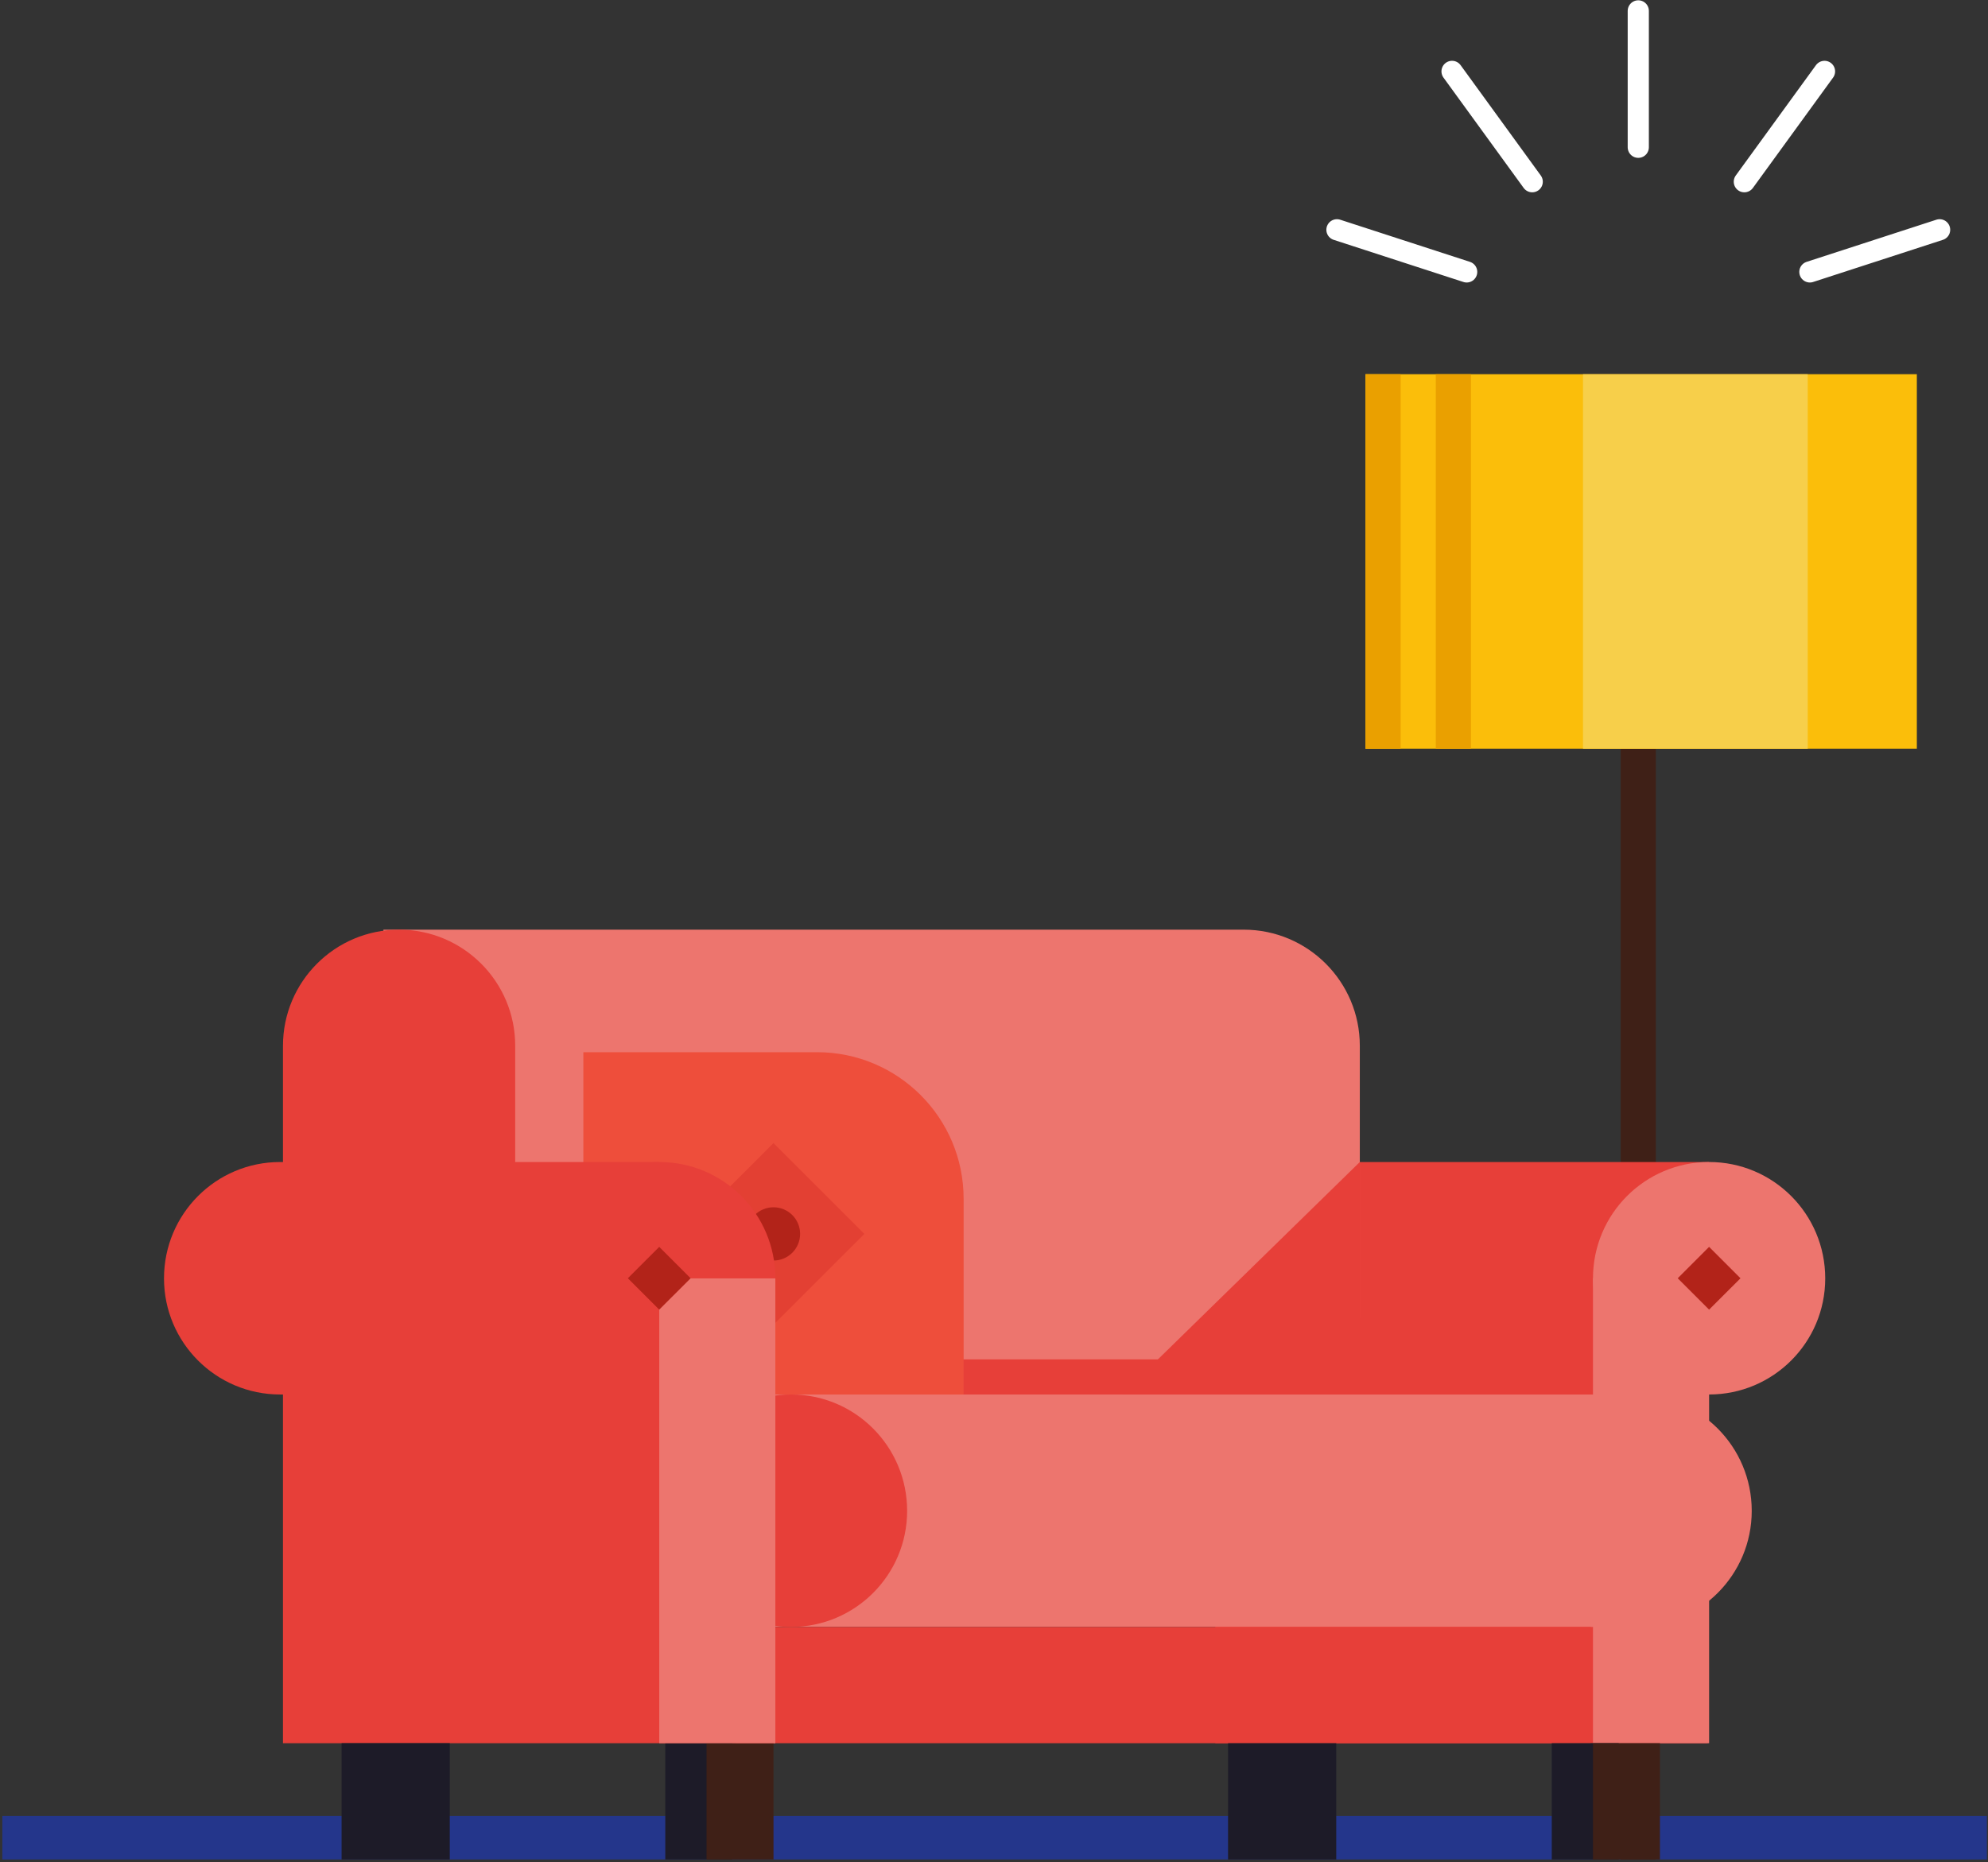 <svg viewBox="0 0 618 579" version="1.1" xmlns="http://www.w3.org/2000/svg" xmlns:xlink="http://www.w3.org/1999/xlink">
    <rect x="0" y="0" width="618" height="579" fill="#333333" stroke="none"/>
    <g id="08---Automation" stroke="none" stroke-width="1" fill="none" fill-rule="evenodd">
        <g id="08---Slide-2" transform="translate(-897, -122)">
            <g id="slide-8__element-3" transform="translate(897, 125)">
                <polygon id="Fill-3" fill="#24368B" fill-rule="evenodd" points="0.723 575.148 617.657 575.148 617.657 561.588 0.723 561.588"></polygon>
                <polygon id="Fill-4" fill="#3F2017" fill-rule="evenodd" points="503.82 575.147 514.748 575.147 514.748 144.284 503.82 144.284"></polygon>
                <polygon id="Fill-5" fill="#FBBE0A" fill-rule="evenodd" points="424.478 229.793 595.881 229.793 595.881 113.346 424.478 113.346"></polygon>
                <polygon id="Fill-6" fill="#F7CF4A" fill-rule="evenodd" points="492.097 229.793 561.969 229.793 561.969 113.346 492.097 113.346"></polygon>
                <polygon id="Fill-7" fill="#EAA000" fill-rule="evenodd" points="424.477 229.793 435.406 229.793 435.406 113.346 424.477 113.346"></polygon>
                <polygon id="Fill-8" fill="#EAA000" fill-rule="evenodd" points="446.333 229.793 457.262 229.793 457.262 113.346 446.333 113.346"></polygon>
                <polygon id="Fill-9" fill="#E73F39" fill-rule="evenodd" points="377.796 539.005 530.859 539.005 530.859 394.486 377.796 394.486"></polygon>
                <path d="M413.445,358.3 L531.3,358.3 L531.3,430.582 L413.445,430.582 C393.507,430.582 377.345,414.418 377.345,394.486 C377.345,374.464 393.507,358.3 413.445,358.3" id="Fill-10" fill="#E73F39" fill-rule="evenodd"></path>
                <path d="M495.201,394.486 C495.201,414.418 511.362,430.582 531.301,430.582 C551.236,430.582 567.4,414.418 567.4,394.486 C567.4,374.464 551.236,358.299 531.301,358.299 C511.362,358.299 495.201,374.464 495.201,394.486" id="Fill-12" fill="#ED756E" fill-rule="evenodd"></path>
                <polygon id="Fill-14" fill="#ED756E" fill-rule="evenodd" points="495.201 539.005 531.301 539.005 531.301 394.442 495.201 394.442"></polygon>
                <path d="M386.618,286.056 L119.196,286.056 L119.196,442.724 L386.618,442.724 C406.556,442.724 422.718,426.556 422.718,406.624 L422.718,322.153 C422.718,302.224 406.556,286.056 386.618,286.056" id="Fill-16" fill="#ED756E" fill-rule="evenodd"></path>
                <path d="M160.159,406.625 C160.159,426.557 143.999,442.725 124.063,442.725 C104.125,442.725 87.968,426.557 87.968,406.625 L87.968,322.153 C87.968,302.225 104.125,286.057 124.063,286.057 C143.999,286.057 160.159,302.225 160.159,322.153 L160.159,406.625 Z" id="Fill-17" fill="#E73F39" fill-rule="evenodd"></path>
                <path d="M508.46,430.582 L241.03,430.582 L241.03,502.861 L508.46,502.861 C528.392,502.861 544.553,486.697 544.553,466.769 C544.553,446.75 528.392,430.582 508.46,430.582" id="Fill-18" fill="#ED756E" fill-rule="evenodd"></path>
                <path d="M281.994,466.768 C281.994,486.697 265.837,502.861 245.898,502.861 C225.959,502.861 209.802,486.697 209.802,466.768 C209.802,446.749 225.959,430.581 245.898,430.581 C265.837,430.581 281.994,446.749 281.994,466.768" id="Fill-19" fill="#E73F39" fill-rule="evenodd"></path>
                <polygon id="Fill-20" fill="#E73F39" fill-rule="evenodd" points="422.717 430.582 422.717 358.3 348.788 430.582"></polygon>
                <polygon id="Fill-21" fill="#E73F39" fill-rule="evenodd" points="228.691 539.005 494.528 539.005 494.528 502.861 228.691 502.861"></polygon>
                <polygon id="Fill-22" fill="#E73F39" fill-rule="evenodd" points="160.159 430.582 422.718 430.582 422.718 419.657 160.159 419.657"></polygon>
                <polygon id="Fill-23" fill="#E73F39" fill-rule="evenodd" points="87.967 539.005 241.03 539.005 241.03 394.486 87.967 394.486"></polygon>
                <path d="M226.914,430.582 L299.556,430.582 L299.556,369.721 C299.556,344.556 279.158,324.154 253.99,324.154 L181.349,324.154 L181.349,385.017 C181.349,410.181 201.743,430.582 226.914,430.582" id="Fill-24" fill="#EE4E3B" fill-rule="evenodd"></path>
                <polygon id="Fill-25" fill="#E34033" fill-rule="evenodd" points="212.212 380.655 240.447 352.406 268.692 380.655 240.447 408.886"></polygon>
                <path d="M240.447,388.931 C235.882,388.931 232.176,385.21 232.176,380.652 C232.176,376.073 235.882,372.374 240.447,372.374 C245.026,372.374 248.727,376.073 248.727,380.652 C248.727,385.21 245.026,388.931 240.447,388.931" id="Fill-26" fill="#B22319" fill-rule="evenodd"></path>
                <polygon id="Fill-27" fill="#1D1B28" fill-rule="evenodd" points="482.39 575.147 503.204 575.147 503.204 539.004 482.39 539.004"></polygon>
                <polygon id="Fill-28" fill="#3F2017" fill-rule="evenodd" points="495.201 575.147 516.022 575.147 516.022 539.004 495.201 539.004"></polygon>
                <polygon id="Fill-29" fill="#1D1B28" fill-rule="evenodd" points="206.816 575.147 227.635 575.147 227.635 539.004 206.816 539.004"></polygon>
                <polygon id="Fill-30" fill="#3F2017" fill-rule="evenodd" points="219.634 575.147 240.454 575.147 240.454 539.004 219.634 539.004"></polygon>
                <polygon id="Fill-31" fill="#1D1B28" fill-rule="evenodd" points="402.575 539.005 394.576 539.005 381.758 539.005 381.758 575.148 394.576 575.148 402.575 575.148 415.393 575.148 415.393 553.744 415.393 539.005"></polygon>
                <polygon id="Fill-32" fill="#1D1B28" fill-rule="evenodd" points="119.008 539.005 106.189 539.005 106.189 575.148 119.008 575.148 127.007 575.148 139.821 575.148 139.821 553.744 139.821 539.005 127.007 539.005"></polygon>
                <path d="M87.075,358.3 L204.938,358.3 L204.938,430.582 L87.075,430.582 C67.137,430.582 50.983,414.418 50.983,394.486 C50.983,374.464 67.137,358.3 87.075,358.3" id="Fill-33" fill="#E73F39" fill-rule="evenodd"></path>
                <path d="M168.839,394.486 C168.839,414.418 184.999,430.582 204.931,430.582 C224.87,430.582 241.03,414.418 241.03,394.486 C241.03,374.464 224.87,358.299 204.931,358.299 C184.999,358.299 168.839,374.464 168.839,394.486" id="Fill-34" fill="#E73F39" fill-rule="evenodd"></path>
                <polygon id="Fill-35" fill="#ED756E" fill-rule="evenodd" points="204.938 539.005 241.03 539.005 241.03 394.486 204.938 394.486"></polygon>
                <polygon id="Fill-36" fill="#B22319" fill-rule="evenodd" points="531.298 404.2 521.544 394.445 531.298 384.681 541.06 394.445"></polygon>
                <polygon id="Fill-37" fill="#B22319" fill-rule="evenodd" points="204.93 404.2 195.176 394.445 204.93 384.681 214.692 394.445"></polygon>
                <path d="M415.608,68.443 L455.941,81.547" id="Stroke-38" stroke="#FFFFFF" stroke-width="6.58" stroke-linecap="round" stroke-linejoin="round"></path>
                <path d="M562.628,81.547 L602.96,68.444" id="Stroke-39" stroke="#FFFFFF" stroke-width="6.58" stroke-linecap="round" stroke-linejoin="round"></path>
                <path d="M542.252,53.504 L567.179,19.195" id="Stroke-40" stroke="#FFFFFF" stroke-width="6.58" stroke-linecap="round" stroke-linejoin="round"></path>
                <path d="M509.284,42.792 L509.284,0.384" id="Stroke-41" stroke="#FFFFFF" stroke-width="6.58" stroke-linecap="round" stroke-linejoin="round"></path>
                <path d="M476.316,53.504 L451.389,19.195" id="Stroke-42" stroke="#FFFFFF" stroke-width="6.58" stroke-linecap="round" stroke-linejoin="round"></path>
            </g>
        </g>
    </g>
</svg>